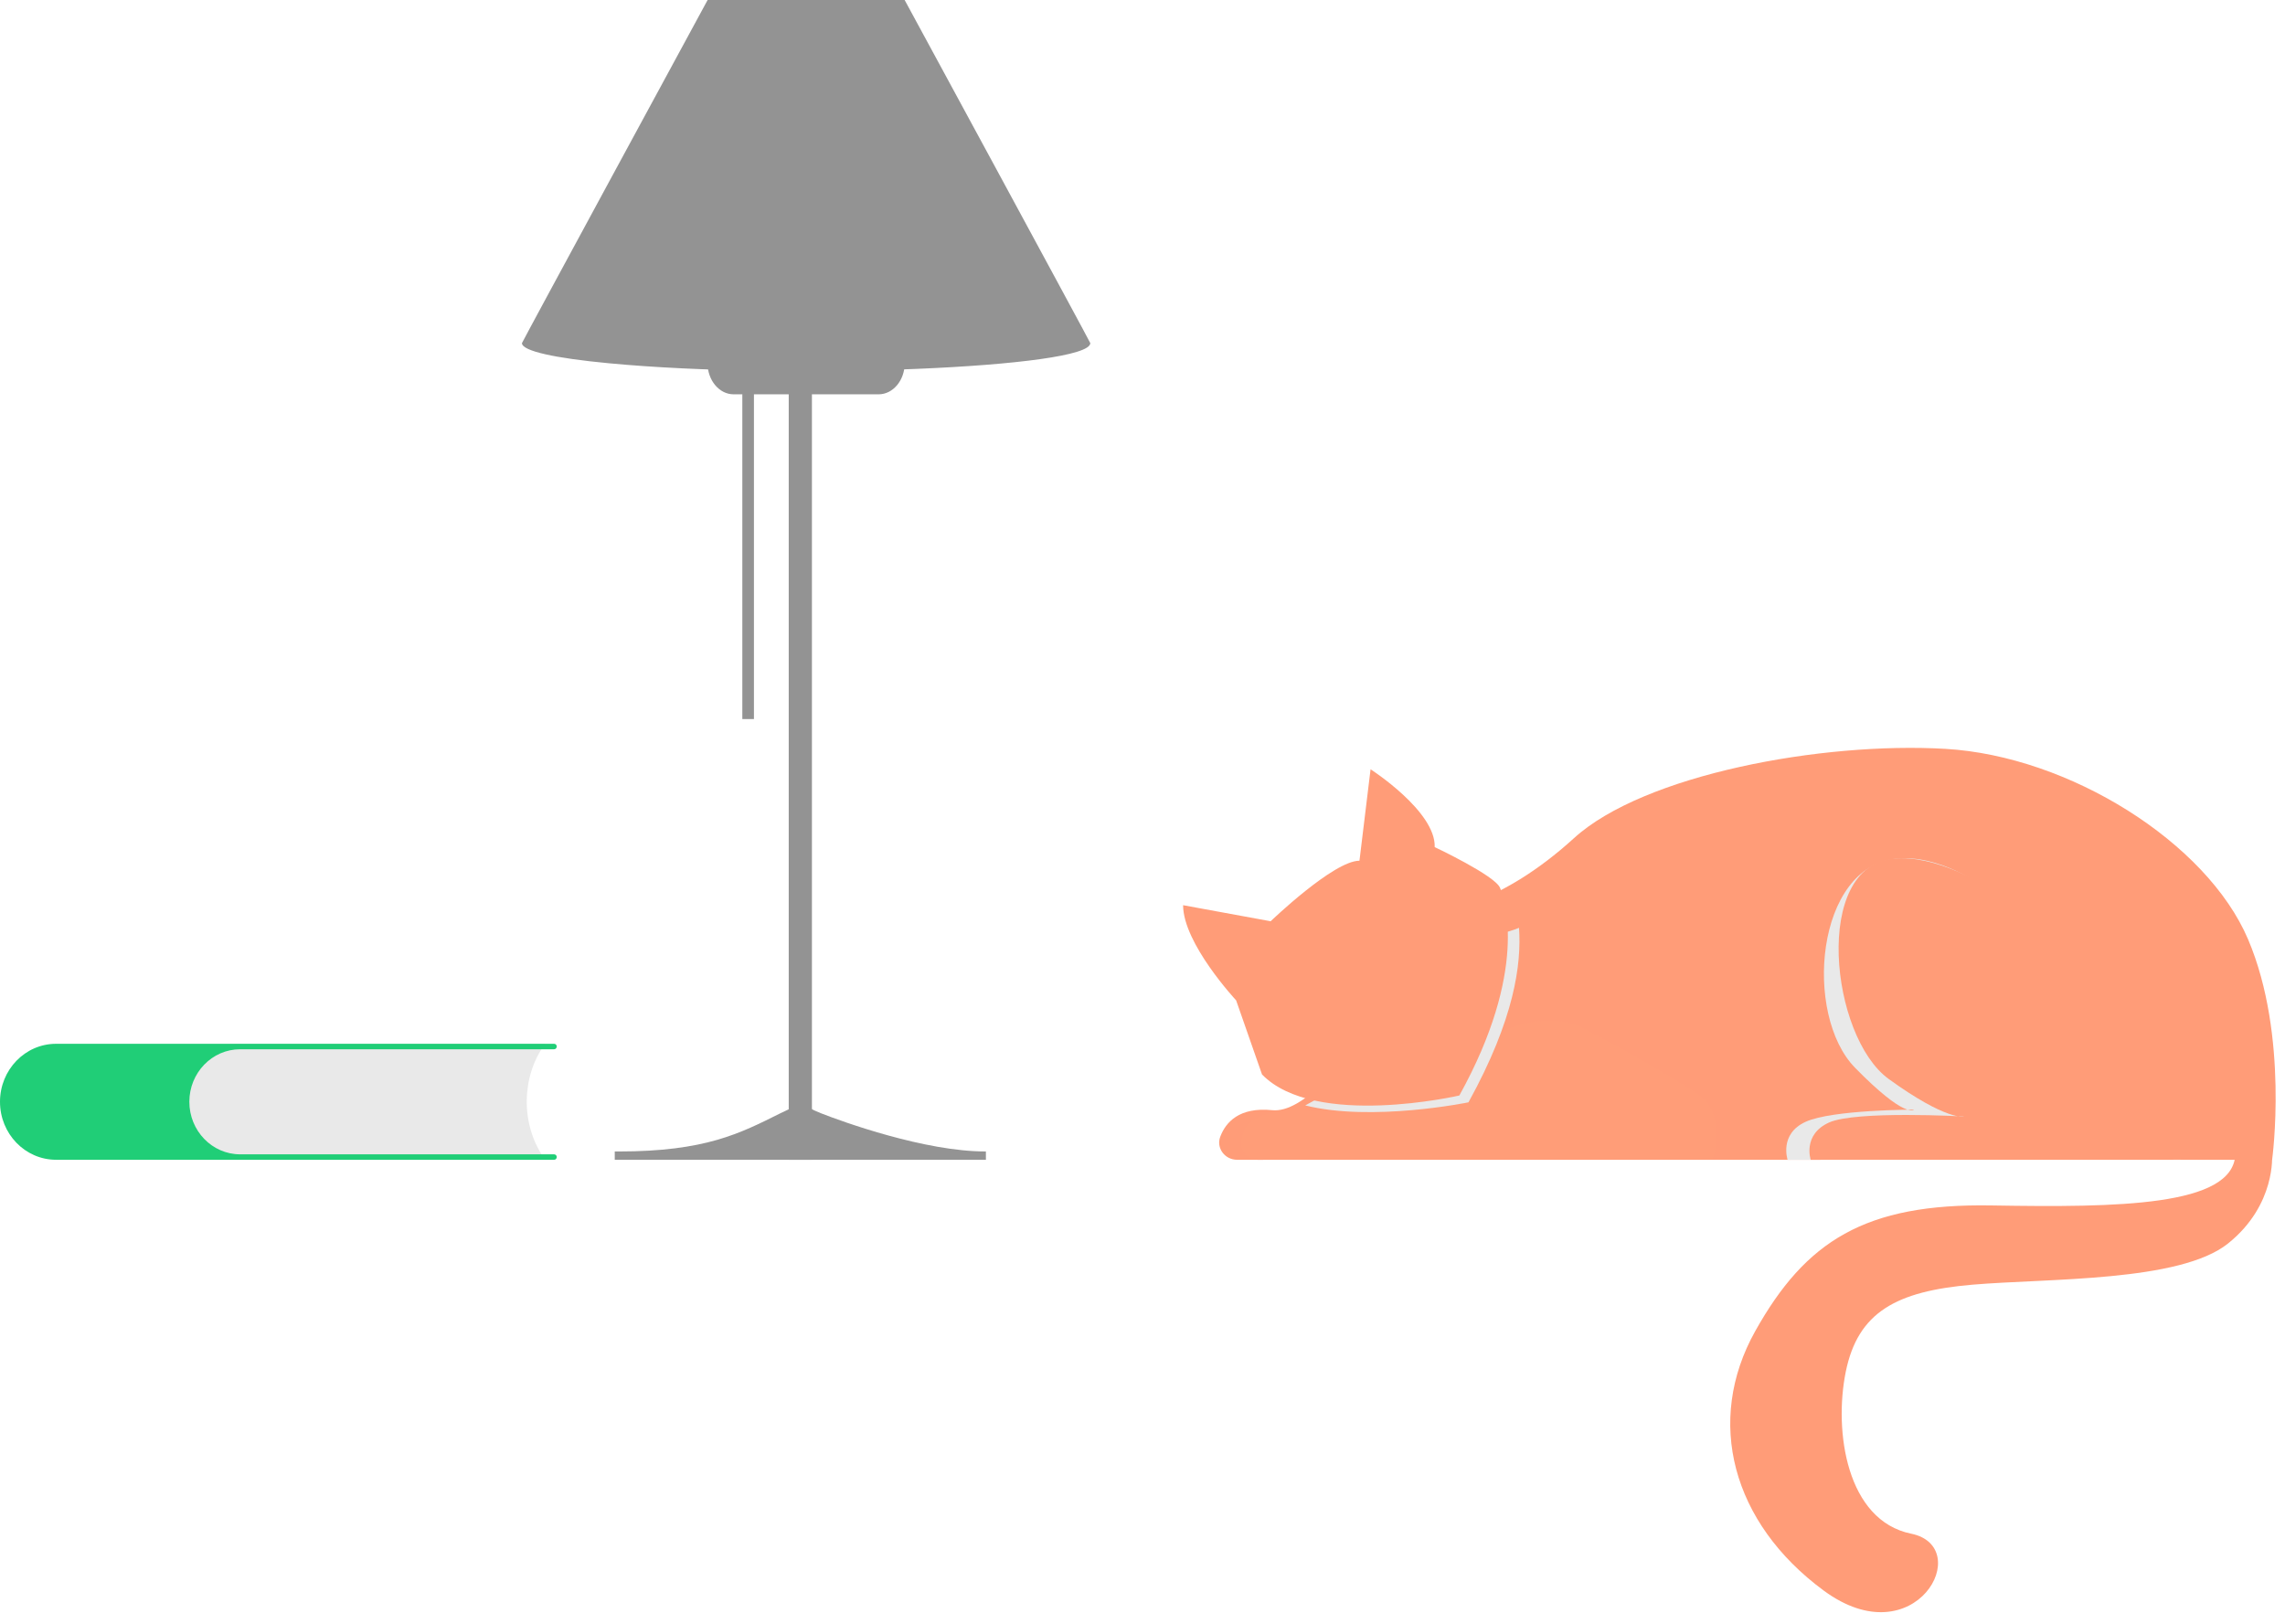 <svg width="197" height="140" viewBox="0 0 197 140" fill="none" xmlns="http://www.w3.org/2000/svg">
<path fill-rule="evenodd" clip-rule="evenodd" d="M20.289 100C17.922 100 16 97.76 16 95C16 92.238 17.922 90 20.289 90H47C44.958 92.771 44.879 96.838 46.811 99.716L47 100H20.289Z" fill="#E9E9E9"/>
<path fill-rule="evenodd" clip-rule="evenodd" d="M16.324 95.001C16.324 92.499 18.286 90.471 20.706 90.471H47.774C47.899 90.471 48.002 90.363 48 90.233C48 90.104 47.899 90 47.774 90H4.836C2.165 90 0 92.239 0 95.001C0 97.761 2.165 100 4.836 100H47.774C47.899 100 48 99.896 48 99.767C48.002 99.637 47.899 99.531 47.774 99.531H20.706C18.286 99.531 16.324 97.501 16.324 95.001Z" fill="#20CE77"/>
<path fill-rule="evenodd" clip-rule="evenodd" d="M64 62H65V28H64V62Z" fill="#939393"/>
<path fill-rule="evenodd" clip-rule="evenodd" d="M68 100H70V33H68V100Z" fill="#939393"/>
<path fill-rule="evenodd" clip-rule="evenodd" d="M67.286 95.988C67.711 95.776 68.905 95.305 68.522 95H69.64C69.242 95.309 69.972 95.67 70.776 95.988C72.594 96.705 79.757 99.301 84.998 99.283L85 100H53V99.285L53.006 99.283C53.113 99.283 53.221 99.285 53.329 99.285C60.83 99.285 63.797 97.726 67.286 95.988Z" fill="#939393"/>
<path fill-rule="evenodd" clip-rule="evenodd" d="M63.251 34H75.749C76.992 34 78 32.794 78 31.306V31H61V31.306C61 32.794 62.008 34 63.251 34Z" fill="#939393"/>
<path fill-rule="evenodd" clip-rule="evenodd" d="M45 29.586C45 30.27 47.879 30.888 52.514 31.324C68.016 32.789 94 31.72 94 29.586C94 29.501 77.993 0 77.993 0H61.007C61.007 0 45 29.501 45 29.586Z" fill="#939393"/>
<path fill-rule="evenodd" clip-rule="evenodd" d="M124.36 78.495C124.36 78.495 129.302 78.097 135.696 72.272C141.71 66.792 157.075 63.941 167.741 64.57C178.408 65.2 190.255 72.637 193.812 80.98C197.367 89.324 195.889 100 195.889 100H106.65C105.596 100 104.839 98.984 105.201 98.019C105.672 96.767 106.836 95.434 109.69 95.724C114.862 96.25 124.066 78.888 124.066 78.888" fill="#FF9C78"/>
<path fill-rule="evenodd" clip-rule="evenodd" d="M178.136 82.993C178.136 82.993 170.578 73.401 163.546 74.03C156.514 74.659 155.465 87.5 159.927 92.06C164.283 96.515 165.016 95.677 165.016 95.677C165.016 95.677 157.984 95.677 155.675 96.724C153.366 97.774 154.117 100 154.117 100L188 99.976C188 99.976 184.851 90.54 178.136 82.993Z" fill="#E9E9E9"/>
<path fill-rule="evenodd" clip-rule="evenodd" d="M137.094 88.958C137.094 88.958 144.076 92.679 146.509 94.436C148.942 96.194 147.665 99.988 147.665 99.988L108.433 100C107.642 100 106.998 99.374 107 98.602C107.004 97.25 107.927 95.45 112.975 95.779C120.909 96.297 126.516 93.506 126.198 91.852C125.881 90.198 132.757 86.167 137.094 88.958Z" fill="#FF9D78"/>
<path fill-rule="evenodd" clip-rule="evenodd" d="M195.882 99.55C195.882 99.55 196.252 103.876 192.096 107.213C187.941 110.551 176.611 110.211 170.046 110.771C163.481 111.334 160.178 113.138 159.131 118.28C158.087 123.425 159.21 131.105 164.767 132.24C170.324 133.373 165.138 142.977 157.227 137.143C149.315 131.307 146.989 122.518 151.329 114.77C155.667 107.02 160.775 103.751 171.704 103.938C182.634 104.123 192.454 104.002 192.715 99.589C192.977 95.178 195.882 99.55 195.882 99.55Z" fill="#FF9C78"/>
<path fill-rule="evenodd" clip-rule="evenodd" d="M180.147 83.128C180.147 83.128 170.297 73.403 163.266 74.029C156.235 74.654 157.795 89.384 162.833 93.034C167.869 96.683 169.339 96.267 169.339 96.267C169.339 96.267 159.999 95.745 157.69 96.787C155.382 97.832 156.108 100 156.108 100L190 99.994C190 99.994 186.862 90.636 180.147 83.128Z" fill="#FF9C78"/>
<path fill-rule="evenodd" clip-rule="evenodd" d="M113.734 94.655C119.231 90.891 127.118 80.491 127.118 80.491C127.118 80.491 128.705 80.934 130.961 80C131.178 83.118 130.581 87.838 126.604 95.047C126.604 95.047 118.276 96.757 112.529 95.312" fill="#E9E9E9"/>
<path fill-rule="evenodd" clip-rule="evenodd" d="M118.162 66.33C118.162 66.33 123.798 69.952 123.692 73.042C123.692 73.042 128.902 75.493 129.327 76.558C129.752 77.623 131.773 83.696 125.818 94.457C125.818 94.457 113.377 97.333 108.805 92.645L106.572 86.253C106.572 86.253 102 81.352 102 78.049L109.549 79.434C109.549 79.434 114.972 74.214 117.205 74.214L118.162 66.33Z" fill="#FF9C78"/>
</svg>
